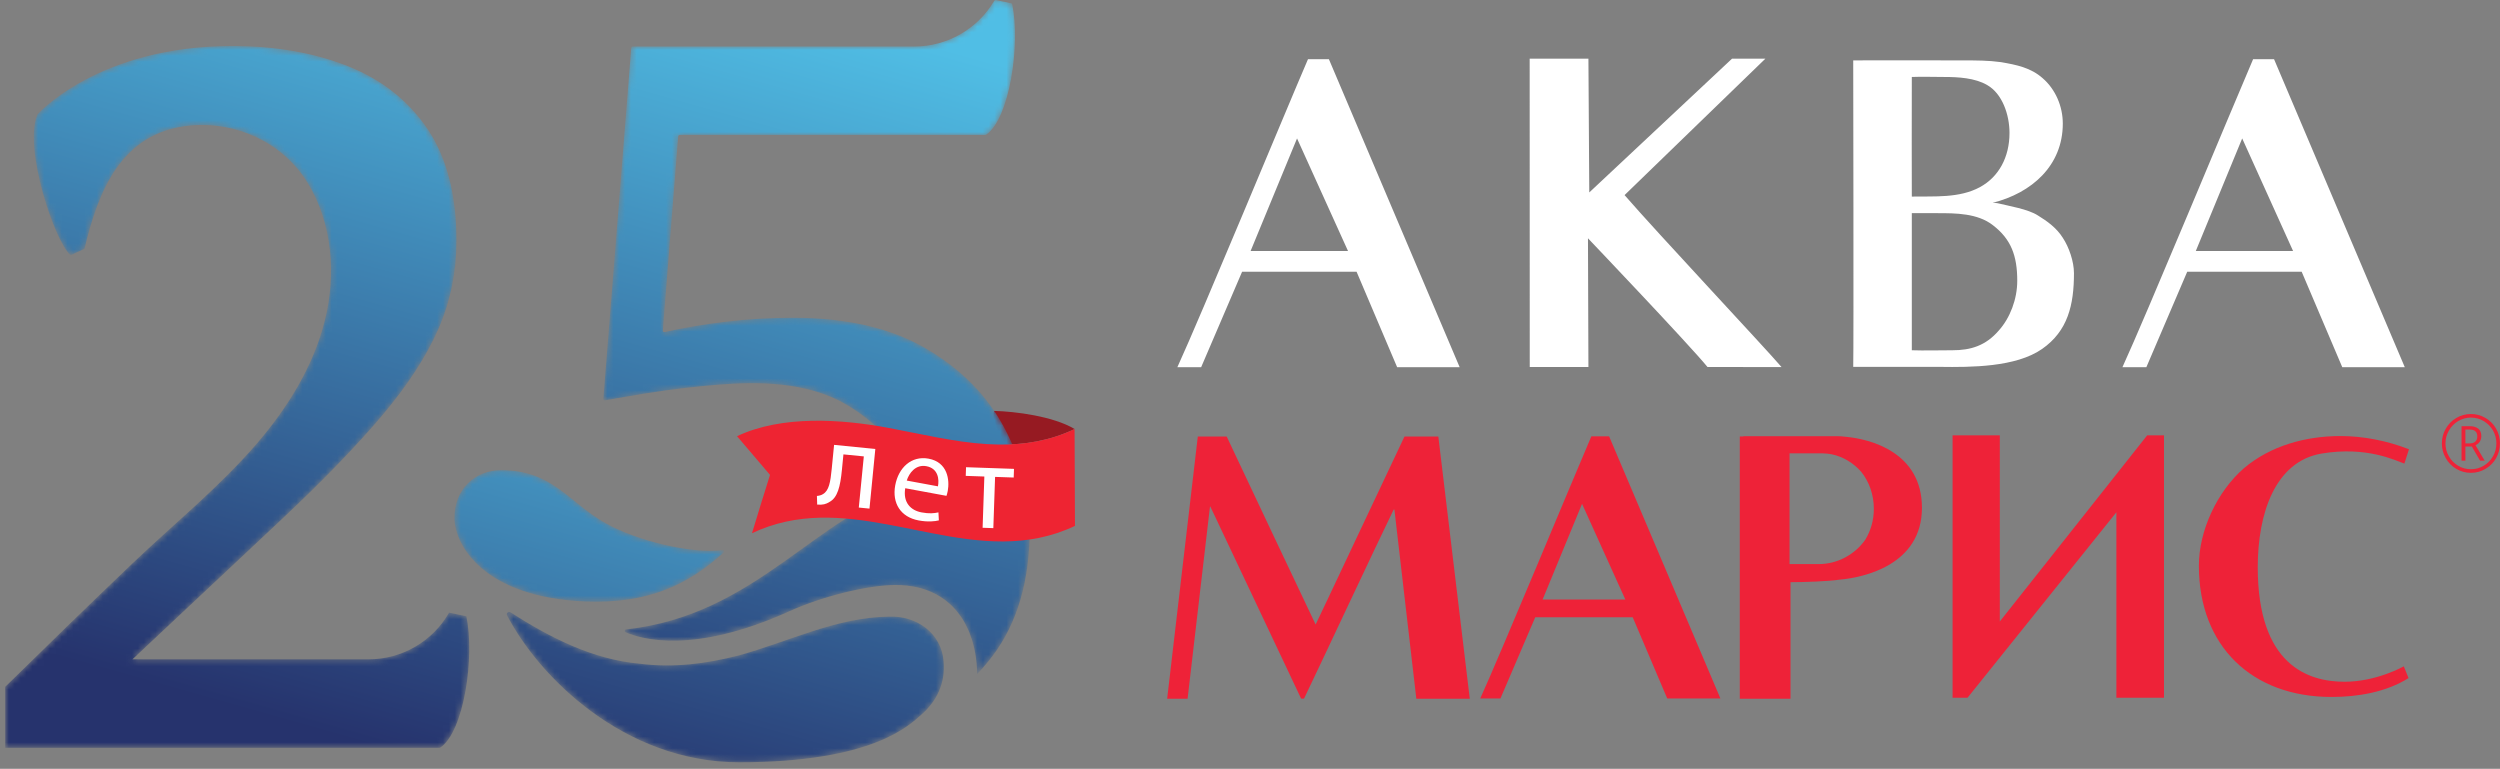 <svg width="426" height="131" viewBox="0 0 426 131" fill="none" xmlns="http://www.w3.org/2000/svg">
<rect x="0" y="0" width="426" height="131" fill="#808080" stroke="none"/>
<g clip-path="url(#clip0_4389_3095)">
<path d="M169.397 70.018C168.837 72.014 171.042 73.884 170.202 75.751C174.51 75.804 178.815 75.146 183.113 73.112C183.113 73.11 183.113 73.108 183.113 73.106C179.506 70.929 172.995 70.109 169.397 70.018Z" fill="#961A22"/>
<mask id="mask0_4389_3095" style="mask-type:luminance" maskUnits="userSpaceOnUse" x="102" y="0" width="74" height="115">
<path d="M171.052 72.739C168.104 67.269 163.656 62.803 157.707 59.341C151.757 55.879 144.223 54.148 135.105 54.148C131.213 54.148 127.403 54.373 123.679 54.819C120.071 55.251 116.595 55.84 113.25 56.586C113.085 56.623 112.934 56.49 112.948 56.321L115.57 23.228C115.581 23.097 115.69 22.995 115.821 22.995H167.887C167.94 22.995 167.991 22.98 168.035 22.951C172.056 20.218 173.883 7.617 172.491 0.752C172.471 0.652 172.392 0.576 172.293 0.555L169.69 0.008C169.586 -0.014 169.48 0.034 169.425 0.126C166.577 4.954 161.401 7.921 155.804 7.921H107.815C107.683 7.921 107.574 8.022 107.563 8.154L102.813 67.945C102.8 68.11 102.945 68.243 103.108 68.215C107.624 67.424 112.143 66.617 116.699 66.108C123.876 65.307 131.533 64.59 138.581 66.575C140.565 67.134 142.506 67.913 144.28 68.971C148.727 71.595 152.009 74.974 154.12 79.105C154.715 80.267 155.224 81.444 155.652 82.633C155.701 82.771 155.622 82.921 155.482 82.961C138.971 87.748 128.882 104.822 106.682 107.254C106.423 107.282 106.363 107.633 106.603 107.736C109.248 108.865 118.044 111.605 134.494 104.16C140.255 101.552 148.008 99.68 152.636 99.68C153.982 99.68 155.233 99.822 156.387 100.094C157.204 100.286 157.972 100.543 158.693 100.861C159.231 101.098 159.742 101.368 160.234 101.677C160.714 101.978 161.168 102.311 161.606 102.684C161.747 102.804 161.885 102.927 162.025 103.059C162.296 103.313 162.554 103.58 162.8 103.859C162.804 103.863 162.807 103.867 162.811 103.87C162.931 104.007 163.048 104.147 163.162 104.288C163.169 104.297 163.176 104.306 163.183 104.314C163.414 104.603 163.634 104.904 163.847 105.224C163.948 105.377 164.046 105.531 164.141 105.688C164.15 105.703 164.158 105.717 164.167 105.732C164.261 105.888 164.352 106.046 164.44 106.207C164.444 106.215 164.448 106.222 164.452 106.229C164.631 106.556 164.797 106.894 164.953 107.241C164.961 107.261 164.97 107.28 164.979 107.3C165.053 107.467 165.124 107.635 165.192 107.806C165.2 107.825 165.207 107.844 165.215 107.863C165.353 108.213 165.481 108.572 165.598 108.939C165.605 108.962 165.613 108.984 165.62 109.007C165.675 109.184 165.727 109.363 165.778 109.543C165.785 109.571 165.793 109.599 165.801 109.627C165.851 109.811 165.899 109.997 165.944 110.185C165.946 110.195 165.949 110.205 165.951 110.215C165.995 110.4 166.036 110.586 166.075 110.774C166.079 110.797 166.085 110.819 166.089 110.842C166.127 111.029 166.162 111.218 166.195 111.408C166.201 111.443 166.207 111.478 166.213 111.512C166.245 111.703 166.275 111.895 166.301 112.088C166.305 112.114 166.308 112.14 166.312 112.166C166.338 112.357 166.361 112.549 166.382 112.743C166.384 112.759 166.386 112.776 166.388 112.792C166.409 112.991 166.427 113.192 166.443 113.395C166.446 113.432 166.449 113.47 166.452 113.507C166.467 113.705 166.479 113.906 166.489 114.107C166.491 114.142 166.492 114.177 166.494 114.211C166.503 114.422 166.511 114.633 166.516 114.846C167.439 113.876 168.311 112.85 169.133 111.765C173.359 106.182 175.473 98.923 175.473 89.99C175.473 83.961 173.999 78.212 171.052 72.739Z" fill="white"/>
</mask>
<g mask="url(#mask0_4389_3095)">
<path d="M171.052 72.739C168.104 67.269 163.656 62.803 157.707 59.341C151.757 55.879 144.223 54.148 135.105 54.148C131.213 54.148 127.403 54.373 123.679 54.819C120.071 55.251 116.595 55.84 113.25 56.586C113.085 56.623 112.934 56.49 112.948 56.321L115.57 23.228C115.581 23.097 115.69 22.995 115.821 22.995H167.887C167.94 22.995 167.991 22.98 168.035 22.951C172.056 20.218 173.883 7.617 172.491 0.752C172.471 0.652 172.392 0.576 172.293 0.555L169.69 0.008C169.586 -0.014 169.48 0.034 169.425 0.126C166.577 4.954 161.401 7.921 155.804 7.921H107.815C107.683 7.921 107.574 8.022 107.563 8.154L102.813 67.945C102.8 68.11 102.945 68.243 103.108 68.215C107.624 67.424 112.143 66.617 116.699 66.108C123.876 65.307 131.533 64.59 138.581 66.575C140.565 67.134 142.506 67.913 144.28 68.971C148.727 71.595 152.009 74.974 154.12 79.105C154.715 80.267 155.224 81.444 155.652 82.633C155.701 82.771 155.622 82.921 155.482 82.961C138.971 87.748 128.882 104.822 106.682 107.254C106.423 107.282 106.363 107.633 106.603 107.736C109.248 108.865 118.044 111.605 134.494 104.16C140.255 101.552 148.008 99.68 152.636 99.68C153.982 99.68 155.233 99.822 156.387 100.094C157.204 100.286 157.972 100.543 158.693 100.861C159.231 101.098 159.742 101.368 160.234 101.677C160.714 101.978 161.168 102.311 161.606 102.684C161.747 102.804 161.885 102.927 162.025 103.059C162.296 103.313 162.554 103.58 162.8 103.859C162.804 103.863 162.807 103.867 162.811 103.87C162.931 104.007 163.048 104.147 163.162 104.288C163.169 104.297 163.176 104.306 163.183 104.314C163.414 104.603 163.634 104.904 163.847 105.224C163.948 105.377 164.046 105.531 164.141 105.688C164.15 105.703 164.158 105.717 164.167 105.732C164.261 105.888 164.352 106.046 164.44 106.207C164.444 106.215 164.448 106.222 164.452 106.229C164.631 106.556 164.797 106.894 164.953 107.241C164.961 107.261 164.97 107.28 164.979 107.3C165.053 107.467 165.124 107.635 165.192 107.806C165.2 107.825 165.207 107.844 165.215 107.863C165.353 108.213 165.481 108.572 165.598 108.939C165.605 108.962 165.613 108.984 165.62 109.007C165.675 109.184 165.727 109.363 165.778 109.543C165.785 109.571 165.793 109.599 165.801 109.627C165.851 109.811 165.899 109.997 165.944 110.185C165.946 110.195 165.949 110.205 165.951 110.215C165.995 110.4 166.036 110.586 166.075 110.774C166.079 110.797 166.085 110.819 166.089 110.842C166.127 111.029 166.162 111.218 166.195 111.408C166.201 111.443 166.207 111.478 166.213 111.512C166.245 111.703 166.275 111.895 166.301 112.088C166.305 112.114 166.308 112.14 166.312 112.166C166.338 112.357 166.361 112.549 166.382 112.743C166.384 112.759 166.386 112.776 166.388 112.792C166.409 112.991 166.427 113.192 166.443 113.395C166.446 113.432 166.449 113.47 166.452 113.507C166.467 113.705 166.479 113.906 166.489 114.107C166.491 114.142 166.492 114.177 166.494 114.211C166.503 114.422 166.511 114.633 166.516 114.846C167.439 113.876 168.311 112.85 169.133 111.765C173.359 106.182 175.473 98.923 175.473 89.99C175.473 83.961 173.999 78.212 171.052 72.739Z" fill="url(#paint0_linear_4389_3095)"/>
</g>
<mask id="mask1_4389_3095" style="mask-type:luminance" maskUnits="userSpaceOnUse" x="86" y="104" width="75" height="26">
<path d="M151.487 105.078C142.522 105.176 134.326 109.376 125.824 111.705C120.27 113.113 114.753 113.835 109.032 113.098C100.976 112.384 93.651 108.614 86.976 104.336C86.633 104.117 86.219 104.495 86.406 104.857C91.798 115.266 106.319 129.891 125.966 129.891C148.685 129.891 154.884 123.63 157.027 121.751C159.679 119.426 161.108 116.359 160.786 112.717C160.453 107.876 156.132 104.872 151.487 105.078Z" fill="white"/>
</mask>
<g mask="url(#mask1_4389_3095)">
<path d="M151.487 105.078C142.522 105.176 134.326 109.376 125.824 111.705C120.27 113.113 114.753 113.835 109.032 113.098C100.976 112.384 93.651 108.614 86.976 104.336C86.633 104.117 86.219 104.495 86.406 104.857C91.798 115.266 106.319 129.891 125.966 129.891C148.685 129.891 154.884 123.63 157.027 121.751C159.679 119.426 161.108 116.359 160.786 112.717C160.453 107.876 156.132 104.872 151.487 105.078Z" fill="url(#paint1_linear_4389_3095)"/>
</g>
<mask id="mask2_4389_3095" style="mask-type:luminance" maskUnits="userSpaceOnUse" x="77" y="80" width="47" height="23">
<path d="M123.299 94.147C123.463 93.997 123.339 93.723 123.118 93.75C117.792 94.407 108.528 92.154 103.196 89.158C96.855 85.595 94.201 80.117 85.385 80.117C80.966 80.117 77.344 83.355 77.448 88.415C77.538 92.833 82.362 101.763 99.675 102.489C110.497 102.942 117.344 99.572 123.299 94.147Z" fill="white"/>
</mask>
<g mask="url(#mask2_4389_3095)">
<path d="M123.299 94.147C123.463 93.997 123.339 93.723 123.118 93.75C117.792 94.407 108.528 92.154 103.196 89.158C96.855 85.595 94.201 80.117 85.385 80.117C80.966 80.117 77.344 83.355 77.448 88.415C77.538 92.833 82.362 101.763 99.675 102.489C110.497 102.942 117.344 99.572 123.299 94.147Z" fill="url(#paint2_linear_4389_3095)"/>
</g>
<mask id="mask3_4389_3095" style="mask-type:luminance" maskUnits="userSpaceOnUse" x="0" y="7" width="80" height="121">
<path d="M79.465 105.017L76.524 104.398C73.696 109.318 68.469 112.348 62.813 112.348H22.568C32.575 102.969 41.084 94.986 48.09 88.399C55.095 81.811 60.765 75.949 65.102 70.813C69.44 65.677 72.636 60.763 74.693 56.073C76.75 51.384 77.78 46.36 77.78 40.999C77.78 33.184 76.139 26.847 72.86 21.991C69.578 17.134 65.048 13.559 59.264 11.269C53.481 8.982 46.92 7.836 39.581 7.836C16.708 7.836 6.409 19.474 6.409 19.474C3.89 25.027 9.346 41.271 12.037 43.481L14.394 42.396C16.738 32.63 20.586 22.644 32.156 21.419C40.166 20.571 48.202 24.26 52.42 31.151C56.638 38.041 57.315 46.745 55.36 54.591C53.405 62.437 49.013 69.495 43.745 75.613C37.35 83.039 29.658 89.253 22.59 95.99C15.295 102.944 8.077 109.979 0.883 117.037V127.422H22.597H66.662H74.976C79.076 124.763 80.929 111.881 79.465 105.017Z" fill="white"/>
</mask>
<g mask="url(#mask3_4389_3095)">
<path d="M79.465 105.017L76.524 104.398C73.696 109.318 68.469 112.348 62.813 112.348H22.568C32.575 102.969 41.084 94.986 48.09 88.399C55.095 81.811 60.765 75.949 65.102 70.813C69.44 65.677 72.636 60.763 74.693 56.073C76.75 51.384 77.78 46.36 77.78 40.999C77.78 33.184 76.139 26.847 72.86 21.991C69.578 17.134 65.048 13.559 59.264 11.269C53.481 8.982 46.92 7.836 39.581 7.836C16.708 7.836 6.409 19.474 6.409 19.474C3.89 25.027 9.346 41.271 12.037 43.481L14.394 42.396C16.738 32.63 20.586 22.644 32.156 21.419C40.166 20.571 48.202 24.26 52.42 31.151C56.638 38.041 57.315 46.745 55.36 54.591C53.405 62.437 49.013 69.495 43.745 75.613C37.35 83.039 29.658 89.253 22.59 95.99C15.295 102.944 8.077 109.979 0.883 117.037V127.422H22.597H66.662H74.976C79.076 124.763 80.929 111.881 79.465 105.017Z" fill="url(#paint3_linear_4389_3095)"/>
</g>
<path d="M170.195 75.751C169.531 75.743 168.866 75.719 168.202 75.679C162.534 75.335 156.863 73.922 151.192 72.874C143.477 71.448 133.289 70.686 125.594 74.329L131.21 80.925C130.186 84.164 129.162 87.473 128.138 90.861C135.833 87.219 143.545 87.948 151.26 89.374C152.959 89.688 154.657 90.035 156.356 90.377C157.145 90.537 157.934 90.693 158.724 90.846C166.882 92.425 175.039 93.462 183.174 89.612C183.174 89.61 183.174 89.608 183.174 89.606C183.163 86.858 183.152 84.109 183.14 81.362C183.129 78.612 183.117 75.862 183.106 73.112C178.808 75.146 174.503 75.804 170.195 75.751Z" fill="#EE2432"/>
<path d="M149.156 76.502L148.159 86.668L146.338 86.488L147.194 77.771L143.721 77.427L143.461 80.074C143.181 82.93 142.721 84.815 141.319 85.546C140.778 85.895 140.19 86.07 139.249 85.978L139.203 84.509C139.565 84.482 139.977 84.374 140.248 84.189C141.258 83.588 141.503 82.171 141.725 79.903L142.127 75.807L149.156 76.502Z" fill="white"/>
<path d="M159.825 82.871C160.058 81.713 159.893 79.815 157.847 79.437C156.006 79.097 154.889 80.65 154.512 81.89L159.825 82.871ZM154.252 83.194C153.84 85.672 155.225 86.979 157.044 87.315C158.347 87.556 159.174 87.473 159.91 87.308L159.981 88.673C159.286 88.845 158.129 88.975 156.537 88.681C153.457 88.112 151.99 85.737 152.545 82.707C153.101 79.676 155.316 77.618 158.231 78.156C161.497 78.76 161.837 81.805 161.499 83.653C161.43 84.027 161.335 84.309 161.281 84.492L154.252 83.194Z" fill="white"/>
<path d="M172.785 79.895L172.734 81.371L169.562 81.262L169.264 89.994L167.436 89.931L167.734 81.199L164.562 81.089L164.613 79.613L172.785 79.895Z" fill="white"/>
</g>
<path d="M420.105 75.555H420.845C421.242 75.555 421.558 75.454 421.788 75.252C422.011 75.04 422.129 74.746 422.129 74.344C422.129 73.584 421.697 73.195 420.831 73.195H420.105V75.555ZM422.813 74.316C422.813 74.667 422.725 74.972 422.561 75.244C422.386 75.514 422.144 75.724 421.826 75.871L423.389 78.494H422.599L421.209 76.095H420.105V78.494H419.445V72.62H420.831C421.454 72.62 421.948 72.766 422.29 73.038C422.639 73.317 422.813 73.745 422.813 74.316ZM416.707 75.555C416.707 76.349 416.9 77.09 417.293 77.758C417.676 78.443 418.206 78.966 418.872 79.365C419.538 79.767 420.265 79.956 421.042 79.956C421.826 79.956 422.549 79.767 423.215 79.365C423.883 78.972 424.407 78.443 424.795 77.765C425.194 77.09 425.385 76.349 425.385 75.555C425.385 74.795 425.194 74.061 424.828 73.391C424.445 72.72 423.929 72.183 423.252 71.765C422.577 71.367 421.844 71.155 421.042 71.155C420.276 71.155 419.552 71.359 418.883 71.743C418.218 72.138 417.683 72.683 417.293 73.365C416.9 74.047 416.707 74.779 416.707 75.555ZM416.094 75.555C416.094 74.667 416.312 73.828 416.752 73.06C417.194 72.281 417.791 71.667 418.566 71.216C419.332 70.772 420.155 70.546 421.042 70.546C421.923 70.546 422.744 70.763 423.516 71.212C424.285 71.653 424.894 72.266 425.336 73.044C425.774 73.821 425.997 74.667 425.997 75.555C425.997 76.441 425.781 77.259 425.358 78.029C424.937 78.805 424.337 79.409 423.563 79.872C422.803 80.34 421.956 80.572 421.042 80.572C420.14 80.572 419.3 80.34 418.534 79.888C417.761 79.417 417.167 78.805 416.741 78.036C416.312 77.269 416.094 76.448 416.094 75.555Z" fill="#EE2238"/>
<path fill-rule="evenodd" clip-rule="evenodd" d="M260.656 9.999H270.667L270.812 32.793L295.137 9.999H300.821L276.826 33.245C282.485 39.772 300.487 58.953 303.579 62.551L290.958 62.535C287.751 58.617 270.59 40.604 270.59 40.604L270.667 62.535H260.669L260.656 9.999ZM325.772 36.323H330.131C333.225 36.323 336.973 36.323 339.6 38.382C342.682 40.751 343.74 43.572 343.74 47.848C343.74 50.981 342.512 54.191 340.591 56.322C338.352 58.927 335.787 59.683 332.696 59.683C330.587 59.683 327.804 59.758 325.772 59.683V36.323ZM325.772 13.116C327.336 13.044 329.718 13.116 331.293 13.116C333.656 13.116 336.535 13.27 338.623 14.497C341.174 15.946 342.419 19.529 342.419 22.654C342.419 26.782 340.591 30.148 337.379 31.891C333.845 33.802 329.569 33.422 325.772 33.497C325.772 33.497 325.739 15.969 325.772 13.116ZM315.789 10.293C315.789 10.293 315.88 59.698 315.789 62.515H330.587C335.822 62.587 343.497 62.587 347.969 59.464C352.363 56.397 353.403 51.971 353.403 46.548C353.403 44.575 352.564 42.129 351.501 40.52C350.45 38.846 348.85 37.686 347.249 36.709C345.587 35.631 342.333 35.104 340.431 34.638C340.135 34.561 339.847 34.561 339.54 34.561C346.206 32.892 351.501 28.224 351.501 21.058C351.501 18.16 350.286 15.25 348.087 13.341C346.041 11.521 343.615 11.049 340.973 10.589C338.849 10.293 336.728 10.293 334.612 10.293C334.612 10.293 318.224 10.255 315.789 10.293Z" fill="white"/>
<path d="M382.07 23.588L390.741 42.772C389.368 42.772 375.436 42.772 374.164 42.772L382.07 23.588ZM365.741 62.566C366.664 60.384 371.052 50.154 372.702 46.306C374.258 46.306 390.648 46.306 392.207 46.306C392.869 47.888 399.121 62.566 399.121 62.566C399.121 62.566 409.091 62.566 409.774 62.566C409.104 61.027 388.738 12.985 387.497 10.084H383.931C380.083 19.026 365.676 53.835 361.664 62.566C362.497 62.566 364.905 62.566 365.741 62.566Z" fill="white"/>
<path d="M221.015 23.588L229.701 42.772C228.318 42.772 214.381 42.772 213.102 42.772L221.015 23.588ZM204.678 62.566C205.614 60.384 210.011 50.154 211.653 46.306C213.211 46.306 229.589 46.306 231.161 46.306C231.818 47.888 238.07 62.566 238.07 62.566C238.07 62.566 248.04 62.566 248.724 62.566C248.059 61.027 227.687 12.985 226.443 10.084H222.883C219.032 19.026 204.629 53.835 200.625 62.566C201.447 62.566 203.862 62.566 204.678 62.566Z" fill="white"/>
<path d="M365.88 74.183L340.769 105.899V74.183H332.719V118.898H335.266L360.631 87.294V118.898H368.744V74.183H365.88Z" fill="#EE2238"/>
<path fill-rule="evenodd" clip-rule="evenodd" d="M409.605 113.54C409.605 113.54 404.995 116.17 399.519 116.17C393.293 116.17 384.72 113.337 384.72 96.66C384.72 87.499 387.666 78.645 395.577 77.29C403.326 75.989 408.178 78.479 409.705 78.996L410.49 76.553C406.785 75.116 402.759 74.302 398.825 74.302C392.908 74.302 386.9 75.936 382.342 79.805C377.806 83.76 374.688 90.4 374.688 96.405C374.688 110.127 383.753 118.762 397.283 118.762C401.777 118.762 406.61 117.94 410.418 115.544L409.605 113.54Z" fill="#EE2238"/>
<path d="M239.325 74.384C238.337 76.403 224.608 105.614 224.183 106.42C223.004 103.952 211.973 80.664 209.029 74.384H204.106C203.709 77.789 199.291 115.617 198.883 119.066H202.363C202.572 117.362 205.867 88.959 206.182 86.317H206.241C208.942 92.015 219.18 113.68 221.711 119.047L222.208 119.04C224.91 113.443 234.761 92.377 237.479 86.836H237.609C238.256 92.355 241.042 116.451 241.343 119.066H250.451C250.053 115.75 245.566 78.473 245.091 74.384H239.325Z" fill="#EE2238"/>
<path d="M304.941 77.253H310.583C311.123 77.253 311.654 77.321 312.163 77.419C314.134 77.844 315.848 78.921 317.147 80.393C318.496 82.072 319.302 84.268 319.302 86.715C319.302 88.665 318.76 90.487 317.827 91.993C316.069 94.477 313.135 96.118 309.938 96.118C308.149 96.118 306.163 96.118 304.941 96.112C304.941 95.576 304.941 79.556 304.941 77.253ZM314.64 74.441C313.982 74.351 313.392 74.325 312.991 74.325H297.08V74.375C296.827 74.375 296.612 74.375 296.461 74.375V119.066H305.102C305.102 116.722 305.102 99.205 305.102 99.205H305.144C307.449 99.205 311.553 99.061 313.451 98.775C317.367 98.444 327.5 96.374 327.5 86.527C327.5 76.986 318.586 74.825 314.64 74.441Z" fill="#EE2238"/>
<path d="M269.581 85.853L276.96 102.162C275.799 102.162 263.938 102.162 262.859 102.162L269.581 85.853ZM255.674 119.018C256.468 117.15 260.221 108.455 261.606 105.182C262.933 105.182 276.885 105.182 278.214 105.182C278.776 106.512 284.095 119.018 284.095 119.018C284.095 119.018 292.579 119.018 293.156 119.018C292.593 117.71 275.258 76.813 274.191 74.351H271.166C267.898 81.964 255.628 111.572 252.234 119.018C252.928 119.018 254.972 119.018 255.674 119.018Z" fill="#EE2238"/>
<defs>
<linearGradient id="paint0_linear_4389_3095" x1="154.413" y1="6.285" x2="117.507" y2="136.941" gradientUnits="userSpaceOnUse">
<stop stop-color="#50BEE5"/>
<stop offset="1" stop-color="#26336D"/>
</linearGradient>
<linearGradient id="paint1_linear_4389_3095" x1="151.101" y1="11.715" x2="114.528" y2="141.196" gradientUnits="userSpaceOnUse">
<stop stop-color="#50BEE5"/>
<stop offset="1" stop-color="#26336D"/>
</linearGradient>
<linearGradient id="paint2_linear_4389_3095" x1="114.167" y1="41.356" x2="77.78" y2="170.173" gradientUnits="userSpaceOnUse">
<stop stop-color="#50BEE5"/>
<stop offset="1" stop-color="#26336D"/>
</linearGradient>
<linearGradient id="paint3_linear_4389_3095" x1="65.843" y1="-13.219" x2="28.934" y2="117.449" gradientUnits="userSpaceOnUse">
<stop stop-color="#50BEE5"/>
<stop offset="1" stop-color="#26336D"/>
</linearGradient>
<clipPath id="clip0_4389_3095">
<rect width="183.488" height="130.88" fill="white"/>
</clipPath>
</defs>
</svg>
